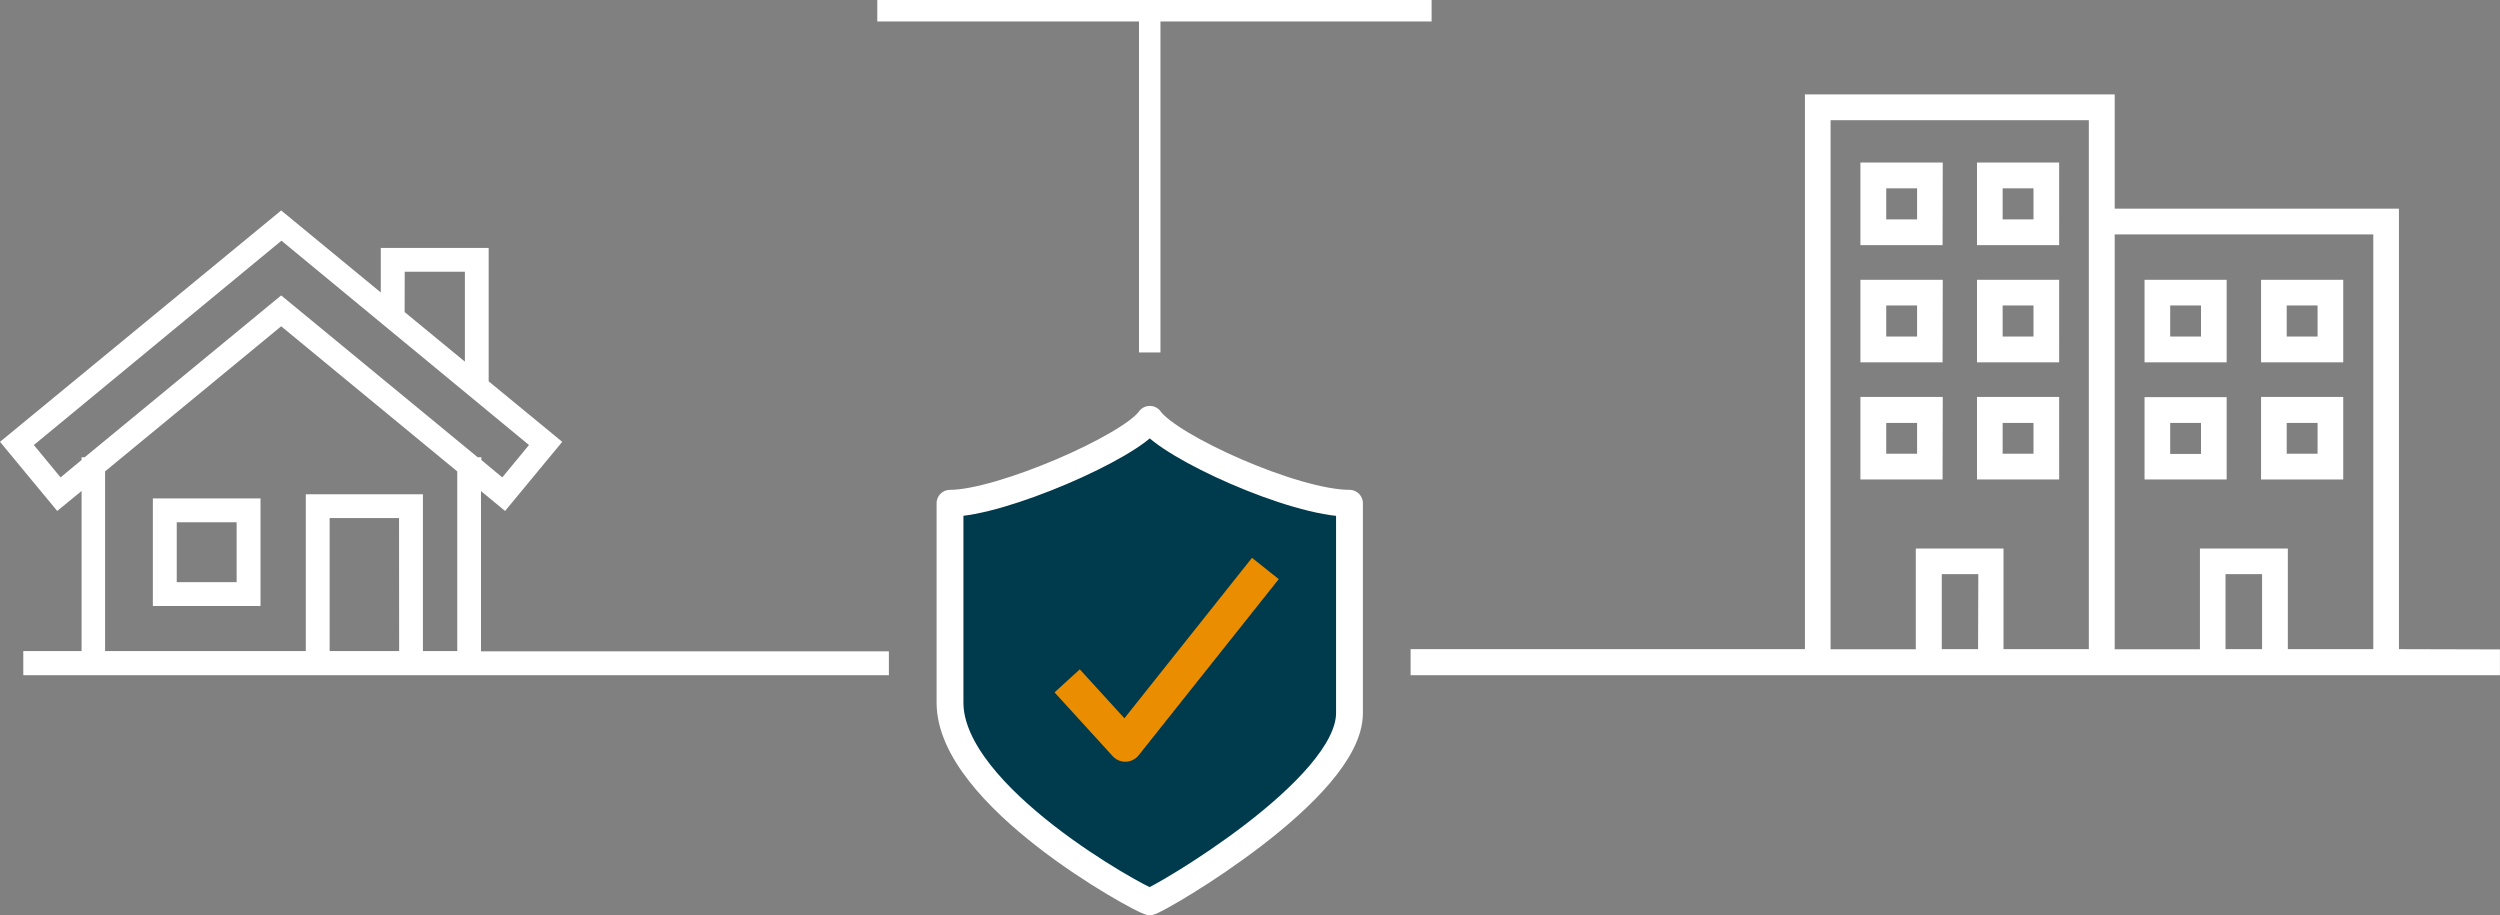 <svg xmlns="http://www.w3.org/2000/svg" xmlns:xlink="http://www.w3.org/1999/xlink" viewBox="0 0 465.81 170.53"><rect x="0" y="0" width="465.81" height="170.53" fill="#808080" stroke="none"/><defs><style>.cls-1,.cls-3,.cls-6,.cls-7,.cls-8{fill:none;}.cls-2{fill:#fff;}.cls-3,.cls-6,.cls-8{stroke:#fff;}.cls-3{stroke-miterlimit:10;stroke-width:1.6px;}.cls-4{clip-path:url(#clip-path);}.cls-5{fill:#003b4d;}.cls-6,.cls-7{stroke-linejoin:round;}.cls-6{stroke-width:5px;}.cls-7{stroke:#ea8d00;stroke-width:6.37px;}.cls-8{stroke-width:4px;}</style><clipPath id="clip-path" transform="translate(0 0)"><rect class="cls-1" width="465.81" height="170.53"/></clipPath></defs><title>Element 4</title><g id="Ebene_2" data-name="Ebene 2"><g id="Ebene_1-2" data-name="Ebene 1"><path class="cls-2" d="M32.13,96.51H44.89v12.76H32.13Zm-2.85,15.6H47.74V93.67H29.28Z" transform="translate(0 0)"/><path class="cls-3" d="M32.13,96.51H44.89v12.76H32.13Zm-2.85,15.6H47.74V93.67H29.28Z" transform="translate(0 0)"/><path class="cls-2" d="M88.72,86,52.39,56.08,16.06,86H16v.08l-4.82,4-6-7.27,47.26-39,47.25,39-6,7.27-4.8-4V86ZM86,122.11H78V92.89H57.78v29.22h-39V87.45L52.39,59.76,86,87.46Zm-10.83,0H60.62V95.73H75.15Zm-.56-72.28H87.42V69.08L74.59,58.52ZM94,94.08l9.63-11.65-13.38-11V47H71.75v9.19L52.39,40.25,1.13,82.43l9.64,11.65L16,89.79v32.32H5.14V125H164.82v-2.84h-76V89.8Z" transform="translate(0 0)"/><g class="cls-4"><path class="cls-3" d="M88.72,86,52.39,56.08,16.06,86H16v.08l-4.82,4-6-7.27,47.26-39,47.25,39-6,7.27-4.8-4V86ZM86,122.11H78V92.89H57.78v29.22h-39V87.45L52.39,59.76,86,87.46Zm-10.83,0H60.62V95.73H75.15Zm-.56-72.28H87.42V69.08L74.59,58.52ZM94,94.08l9.63-11.65-13.38-11V47H71.75v9.19L52.39,40.25,1.13,82.43l9.64,11.65L16,89.79v32.32H5.14V125H164.82v-2.84h-76V89.8Z" transform="translate(0 0)"/></g><path class="cls-2" d="M361,106.18h8.41v15.57H361Zm52.93,0h8.42v15.57h-8.42Zm-20.66-63.3H443v78.87H425.48V103H410.7v18.77H393.22ZM340.28,21.59H390V121.75H372.55V103H357.76v18.77H340.28Zm-3.18-3.2V121.75H263.63V125H465v-3.2H446.15V39.68H393.22V18.39Z" transform="translate(0 0)"/><g class="cls-4"><path class="cls-3" d="M369.36,121.75H361V106.18h8.41ZM340.28,21.59H390V121.75h-17.5V103H357.76v18.77H340.28Zm82,100.16h-8.41V106.18h8.41ZM443,42.88v78.87H425.48V103H410.7v18.77H393.22V42.88Zm3.18,78.87V39.68H393.22V18.39H337.1V121.75H263.63V125H465v-3.2Z" transform="translate(0 0)"/></g><path class="cls-2" d="M379.69,85.34h-7.35V78h7.35Zm3.18-10.58H369.16V88.54h13.71Z" transform="translate(0 0)"/><path class="cls-3" d="M379.69,85.34h-7.35V78h7.35Zm3.18-10.58H369.16V88.54h13.71Z" transform="translate(0 0)"/><path class="cls-2" d="M358,85.34h-7.35V78H358Zm3.18-10.58H347.44V88.54h13.71Z" transform="translate(0 0)"/><path class="cls-3" d="M358,85.34h-7.35V78H358Zm3.18-10.58H347.44V88.54h13.71Z" transform="translate(0 0)"/><path class="cls-2" d="M379.69,63.51h-7.35V56.12h7.35Zm3.18-10.58H369.16V66.71h13.71Z" transform="translate(0 0)"/><path class="cls-3" d="M379.69,63.51h-7.35V56.12h7.35Zm3.18-10.58H369.16V66.71h13.71Z" transform="translate(0 0)"/><path class="cls-2" d="M358,63.51h-7.35V56.12H358Zm3.18-10.58H347.44V66.71h13.71Z" transform="translate(0 0)"/><path class="cls-3" d="M358,63.51h-7.35V56.12H358Zm3.18-10.58H347.44V66.71h13.71Z" transform="translate(0 0)"/><path class="cls-2" d="M379.69,41.68h-7.35V34.29h7.35Zm3.18-10.59H369.16V44.87h13.71Z" transform="translate(0 0)"/><path class="cls-3" d="M379.69,41.68h-7.35V34.29h7.35Zm3.18-10.59H369.16V44.87h13.71Z" transform="translate(0 0)"/><path class="cls-2" d="M358,41.68h-7.35V34.29H358Zm3.18-10.59H347.44V44.87h13.71Z" transform="translate(0 0)"/><path class="cls-3" d="M358,41.68h-7.35V34.29H358Zm3.18-10.59H347.44V44.87h13.71Z" transform="translate(0 0)"/><path class="cls-2" d="M432.62,85.34h-7.35V78h7.35Zm3.18-10.58H422.09V88.54H435.8Z" transform="translate(0 0)"/><path class="cls-3" d="M432.62,85.34h-7.35V78h7.35Zm3.18-10.58H422.09V88.54H435.8Z" transform="translate(0 0)"/><path class="cls-2" d="M403.56,78h7.34v7.38h-7.34Zm10.52-3.2h-13.7V88.54h13.7Z" transform="translate(0 0)"/><path class="cls-3" d="M403.56,78h7.34v7.38h-7.34Zm10.52-3.2h-13.7V88.54h13.7Z" transform="translate(0 0)"/><path class="cls-2" d="M432.62,63.51h-7.35V56.12h7.35Zm3.18-10.58H422.09V66.71H435.8Z" transform="translate(0 0)"/><path class="cls-3" d="M432.62,63.51h-7.35V56.12h7.35Zm3.18-10.58H422.09V66.71H435.8Z" transform="translate(0 0)"/><path class="cls-2" d="M410.9,63.51h-7.34V56.12h7.34Zm3.18-10.58h-13.7V66.71h13.7Z" transform="translate(0 0)"/><path class="cls-3" d="M410.9,63.51h-7.34V56.12h7.34Zm3.18-10.58h-13.7V66.71h13.7Z" transform="translate(0 0)"/><g class="cls-4"><path class="cls-5" d="M214.24,78.13c-3.61,5.13-27.76,15.64-37.23,15.64v37.15c0,17.46,35.15,36.56,37.21,37.11,2.07-.55,37.22-21,37.22-35.16V93.77c-10.34,0-33.58-10.51-37.2-15.64" transform="translate(0 0)"/><path class="cls-6" d="M214.24,78.13c-3.61,5.13-27.76,15.64-37.23,15.64v37.15c0,17.46,35.15,36.56,37.21,37.11,2.07-.55,37.22-21,37.22-35.16V93.77C241.1,93.77,217.86,83.26,214.24,78.13Z" transform="translate(0 0)"/></g><polyline class="cls-7" points="198.84 126.86 209.67 138.74 235.77 105.92"/><g class="cls-4"><line class="cls-8" x1="214.22" y1="2.5" x2="214.22" y2="65.67"/><line class="cls-8" x1="163.46" y1="2" x2="266.74" y2="2"/></g></g></g></svg>